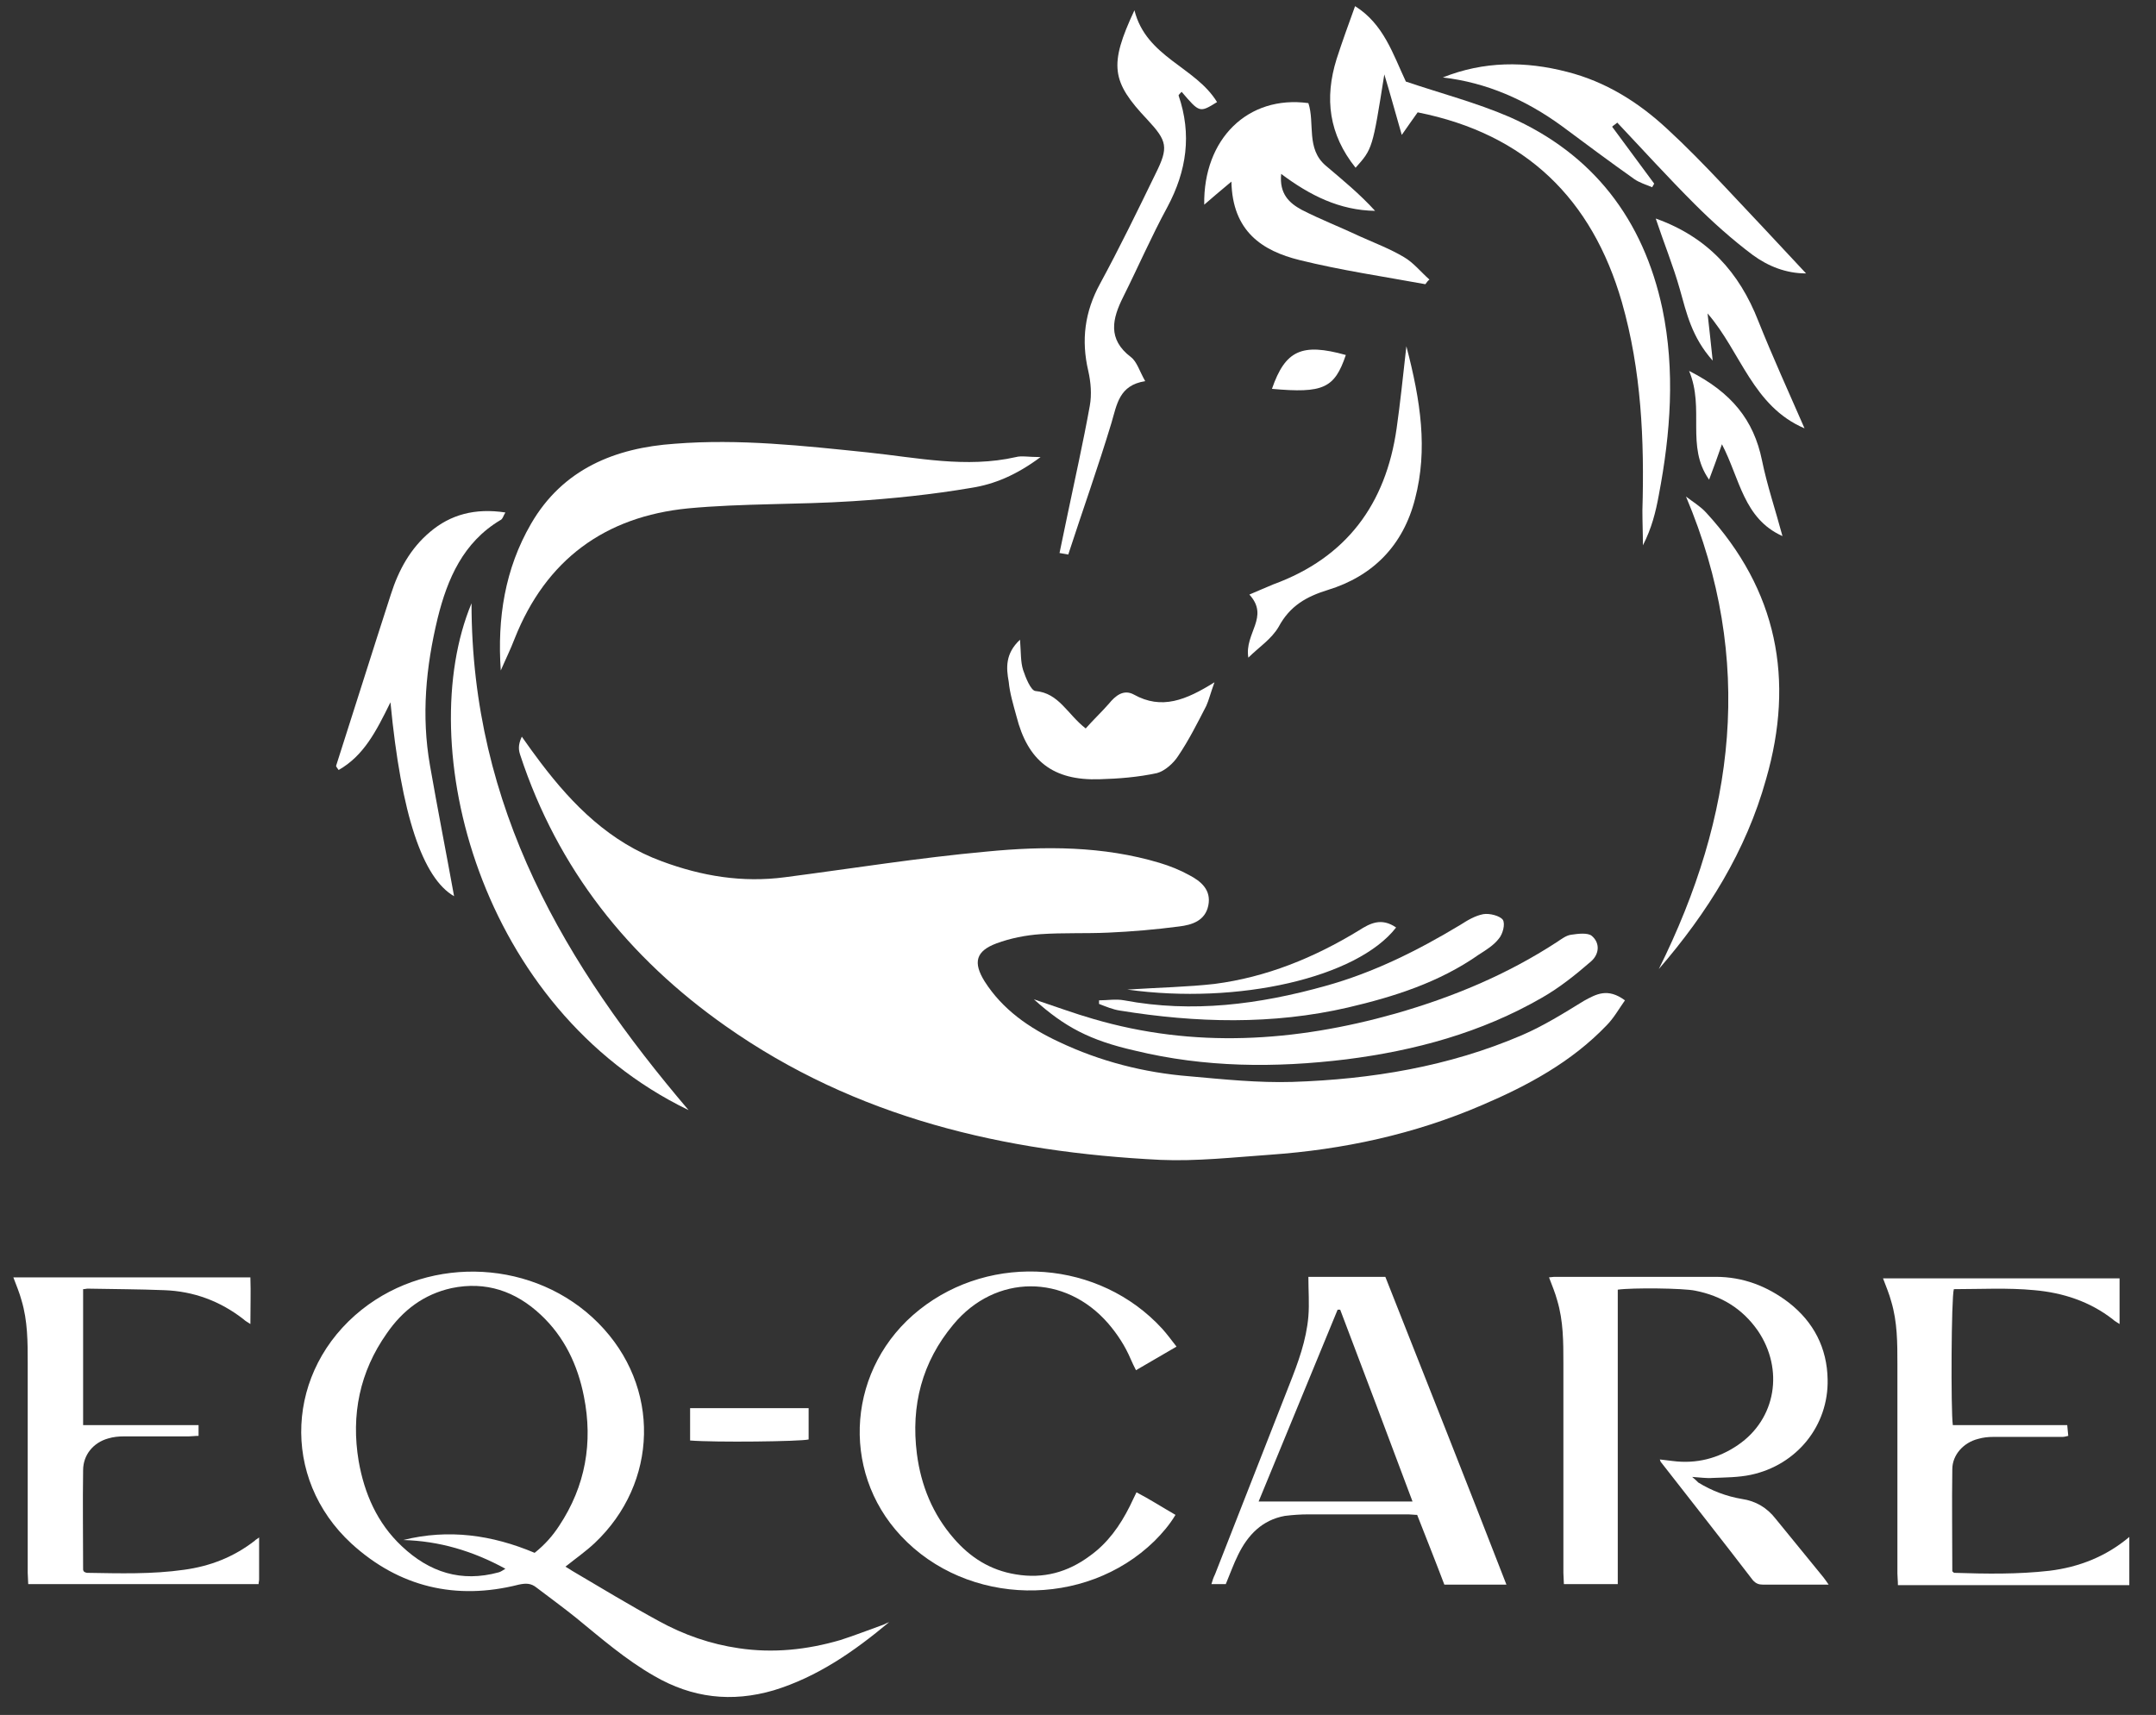 <?xml version="1.0" encoding="UTF-8"?> <svg xmlns="http://www.w3.org/2000/svg" xmlns:xlink="http://www.w3.org/1999/xlink" version="1.1" id="Layer_1" x="0px" y="0px" viewBox="0 0 420.2 334.3" style="enable-background:new 0 0 420.2 334.3;" xml:space="preserve"><rect x="0" y="0" width="420.2" height="334.3" fill="#333333" stroke="none"/> <style type="text/css"> .st0{fill:#FFFFFF;} </style> <g> <g> <g> <g> <g> <path class="st0" d="M316.7,195c-1.2,1.7-2.2,3.5-3.6,4.9c-6.8,7.1-15.3,11.7-24.2,15.5c-13.2,5.7-27.1,8.7-41.4,9.7 c-7.1,0.5-14.3,1.3-21.3,1c-30.5-1.5-59.4-8.2-84.8-26.1c-18.9-13.3-32.7-30.6-40-52.8c-0.3-0.9-0.5-1.9,0.3-3.6 c1.2,1.7,2.4,3.4,3.7,5.1c6.3,8.3,13.5,15.5,23.6,19.2c7.8,2.9,15.7,4.2,24,3.1c13.1-1.7,26.1-3.8,39.3-5 c11.3-1.1,22.7-1.1,33.7,2.2c2,0.6,4,1.4,5.8,2.4c2.3,1.2,4.3,2.9,3.7,5.9c-0.6,3-3.2,3.8-5.7,4.1c-4.6,0.6-9.2,1-13.8,1.2 c-4.4,0.2-8.8,0-13.2,0.3c-2.9,0.2-5.9,0.8-8.6,1.8c-4,1.5-4.6,3.7-2.3,7.4c3.5,5.5,8.7,9.1,14.5,11.8c8,3.8,16.6,6,25.4,6.7 c6.7,0.6,13.4,1.3,20.1,1.1c15.4-0.5,30.5-3,44.7-9.1c4.2-1.8,8.2-4.3,12.1-6.7C311.1,193.8,313.3,192.5,316.7,195z"></path> </g> <g> <path class="st0" d="M97.6,130.7c-0.7-10.2,0.8-19.8,5.9-28.6c6.2-10.7,16.4-14.8,28-15.6c12.6-1,25.1,0.4,37.7,1.7 c9.5,1,19.1,3.1,28.8,0.9c1.1-0.3,2.4,0,4.8,0c-4.7,3.5-9,5.3-13.5,6c-7.6,1.3-15.4,2.1-23.1,2.6c-10.7,0.7-21.4,0.4-32.1,1.4 c-16.2,1.6-27.7,10-33.8,25.4C99.5,126.6,98.5,128.6,97.6,130.7z"></path> </g> <g> <path class="st0" d="M264.2,32.7c-5.2-6.5-6.1-13.5-3.7-21.2c1.1-3.4,2.3-6.7,3.6-10.3c5.6,3.5,7.4,9.4,9.9,14.7 c6.8,2.3,13.7,4.1,20.2,6.9c16.3,7.2,26.1,20,29.8,37.4c2.5,12.1,1.6,24.2-0.7,36.3c-0.6,3.3-1.4,6.5-3.1,9.8 c0-2.3-0.1-4.5-0.1-6.8c0.4-13.7-0.2-27.3-4-40.6c-5.8-20.1-18.7-32.8-39.8-37c-0.9,1.3-1.8,2.5-3.1,4.4 c-1.3-4.5-2.3-8.2-3.4-11.8C267.5,29,267.5,29,264.2,32.7z"></path> </g> <g> <path class="st0" d="M134.2,216.4c-40.9-19.8-53.8-71.2-42.3-98.8C91.9,157.5,110.2,188.2,134.2,216.4z"></path> </g> <g> <path class="st0" d="M201.5,194.8c4.5,1.5,8,2.8,11.5,3.8c19.7,5.8,39.4,4.5,58.9-1c11.2-3.2,21.8-7.6,31.6-14 c0.9-0.6,1.8-1.3,2.8-1.4c1.3-0.2,3.1-0.4,3.9,0.2c1.7,1.4,1.5,3.6-0.1,5c-3,2.6-6.1,5.1-9.6,7.1c-11.8,6.8-24.7,10.3-38.1,12 c-13.9,1.7-27.6,1.6-41.2-1.7C212.4,202.8,207.5,200.2,201.5,194.8z"></path> </g> <g> <path class="st0" d="M98.5,99.9c-0.4,0.6-0.5,1.3-1,1.5c-7.2,4.3-10.3,11.4-12.2,19.1c-2.3,9.5-3.2,19-1.5,28.7 c1.5,8.6,3.2,17.2,4.7,25.5c-6.1-3.5-10.3-15.8-12.4-37.8c-2.8,5.7-5.2,10.4-10.1,13.2c-0.3-0.4-0.5-0.7-0.5-0.8 c3.6-11.2,7.1-22.4,10.7-33.5c1.5-4.7,3.8-8.9,7.6-12.1C87.8,100.3,92.6,99,98.5,99.9z"></path> </g> <g> <path class="st0" d="M323.3,188.9c14.8-29.8,18.8-60.1,5.3-92.1c1.3,1,2.8,1.9,3.9,3.1c13.9,15.1,17.3,32.6,11.7,52 C340.3,165.9,332.8,177.9,323.3,188.9z"></path> </g> <g> <path class="st0" d="M277.8,55.4c-8.2-1.5-16.4-2.7-24.5-4.7c-7.3-1.8-13.1-5.6-13.3-15.3c-2.4,2-3.8,3.2-5.3,4.5 c-0.2-12.8,8.5-21.4,20.3-19.8c1.3,3.9-0.5,8.9,3.4,12.2c3.3,2.8,6.6,5.5,9.6,8.8c-6.9-0.1-12.7-3-18.3-7.2 c-0.4,3.9,1.6,5.7,4,7c3.7,1.9,7.6,3.4,11.4,5.2c2.9,1.3,5.8,2.4,8.5,4c1.9,1.1,3.3,2.9,5,4.4C278.3,54.7,278.1,55,277.8,55.4z "></path> </g> <g> <path class="st0" d="M206.5,107.8c0.5-2.4,1-4.8,1.5-7.2c1.5-7.2,3.1-14.3,4.4-21.5c0.4-2.2,0.2-4.6-0.3-6.8 c-1.4-6-0.7-11.5,2.3-17c3.8-7,7.3-14.2,10.8-21.4c2.6-5.2,2.3-6.4-1.6-10.6c-7-7.4-7.5-10.6-2.5-21.3 c2.3,9.2,11.9,11,16.1,17.9c-3.4,2.1-3.4,2.1-6.9-2c-0.2,0.2-0.6,0.6-0.6,0.7c2.6,7.6,1.6,14.7-2.2,21.8 c-3.1,5.7-5.7,11.7-8.6,17.5c-2.1,4.2-3.1,8.2,1.5,11.7c1.2,0.9,1.7,2.8,2.8,4.7c-5.1,0.8-5.5,4.5-6.6,8.2 c-2.6,8.6-5.6,17-8.4,25.6C207.7,108,207.1,107.9,206.5,107.8z"></path> </g> <g> <path class="st0" d="M352,53.3c-3.9,0-7.4-1.4-10.4-3.6c-4-3-7.8-6.4-11.3-9.9c-5.2-5.2-10.1-10.6-15.1-15.9 c-0.3,0.3-0.7,0.5-1,0.8c2.7,3.7,5.5,7.4,8.2,11.1c-0.1,0.2-0.3,0.5-0.4,0.7c-1.2-0.5-2.5-0.9-3.5-1.6 c-4.8-3.4-9.5-6.9-14.2-10.4c-6.9-5-14.5-8.4-23.1-9.4c8-3.2,16.1-3.2,24.2-1.1c7.5,1.9,13.9,5.9,19.5,11.1 c3.7,3.4,7.2,7,10.7,10.7C341,41.5,346.4,47.3,352,53.3z"></path> </g> <g> <path class="st0" d="M198.8,124.7c0.2,2.6,0.1,4.3,0.6,5.9c0.5,1.5,1.5,4,2.4,4.1c4.6,0.4,6.2,4.5,9.8,7.3 c1.5-1.7,3.1-3.2,4.5-4.8c1.3-1.6,2.9-2.9,4.9-1.8c5.4,3,10.1,1.1,15.7-2.4c-0.8,2.2-1.1,3.5-1.6,4.6c-1.7,3.3-3.4,6.7-5.5,9.8 c-0.9,1.4-2.6,2.9-4.1,3.3c-3.7,0.8-7.5,1.1-11.2,1.2c-9.1,0.3-14-3.6-16.2-12.3c-0.6-2.2-1.3-4.5-1.5-6.7 C196.1,130.2,195.9,127.4,198.8,124.7z"></path> </g> <g> <path class="st0" d="M243.3,128.2c-0.8-4.8,4.2-7.9,0.2-12.3c1.7-0.7,3.2-1.4,4.7-2c14.2-5.2,21.9-15.6,24-30.4 c0.7-4.9,1.2-9.8,1.9-16c2.8,10.7,4.2,20.1,1.7,29.7c-2.3,9.1-8.2,15.1-17,17.8c-4.2,1.3-7.4,3.1-9.6,7.2 C247.8,124.6,245.3,126.2,243.3,128.2z"></path> </g> <g> <path class="st0" d="M214.2,195c1.6,0,3.3-0.3,4.9,0c13.3,2.5,26.3,0.8,39.2-2.8c9.4-2.6,18-6.9,26.3-11.9 c1.4-0.9,2.9-1.8,4.5-2.1c1.2-0.2,3.2,0.3,3.8,1.1c0.5,0.8,0,2.8-0.8,3.7c-1,1.3-2.5,2.2-3.9,3.1c-7.7,5.4-16.5,8.2-25.5,10.3 c-14.7,3.4-29.6,3-44.4,0.6c-1.4-0.2-2.8-0.8-4.1-1.3C214.2,195.6,214.2,195.3,214.2,195z"></path> </g> <g> <path class="st0" d="M322.7,42.6c10.1,3.6,16.3,10.5,20,20c2.8,7,5.9,13.8,9,20.9c-10.1-4.3-12.4-14.9-18.9-22.4 c0.3,2.7,0.6,5.3,1,9.2c-4.1-4.6-5.1-9.3-6.4-13.9C326.1,51.8,324.3,47.4,322.7,42.6z"></path> </g> <g> <path class="st0" d="M329.2,72.3c8.3,4.2,12.6,9.6,14.2,17.4c1,4.9,2.6,9.6,4,14.8c-7.6-3.4-8.3-11.2-11.8-17.9 c-0.9,2.6-1.6,4.5-2.5,6.9C328.5,87,332.3,79.7,329.2,72.3z"></path> </g> <g> <path class="st0" d="M272.1,180.8c-7.6,9.8-30.8,15.1-52.4,12.1c6.2-0.4,11.7-0.5,17-1.1c10.1-1.3,19.4-5.1,28.1-10.4 C267,180,269.2,178.8,272.1,180.8z"></path> </g> <g> <path class="st0" d="M247.9,75.8c2.6-7.5,5.8-9,14.4-6.6C260.1,75.7,257.9,76.7,247.9,75.8z"></path> </g> </g> </g> </g> <g> <g> <g> <g> <path class="st0" d="M415,309c-15,0-29.9,0-45.1,0c0-0.9-0.1-1.6-0.1-2.3c0-13.6,0-27.2,0-40.8c0-4.1,0-8.2-1.2-12.2 c-0.4-1.5-1-2.9-1.6-4.5c15.4,0,30.7,0,46.1,0c0,3,0,5.8,0,8.9c-0.6-0.4-1-0.6-1.3-0.9c-4.5-3.5-9.7-5.2-15.3-5.7 c-5.2-0.5-10.5-0.2-15.7-0.2c-0.5,1.6-0.6,23.6-0.2,26.5c7.4,0,14.8,0,22.3,0c0.1,0.8,0.1,1.4,0.2,2.1 c-0.4,0.1-0.8,0.2-1.1,0.2c-4.5,0-8.9,0-13.4,0c-1.1,0-2.1,0.1-3.1,0.4c-2.8,0.7-5,3.1-5,5.9c-0.1,6.7,0,13.3,0,19.9 c0.2,0.2,0.3,0.3,0.4,0.3c6.2,0.2,12.3,0.3,18.5-0.4c5.8-0.7,11.1-2.8,15.6-6.6C415,302.7,415,305.8,415,309z"></path> </g> <path class="st0" d="M173.3,316.2c-6.8,5.7-14,10.7-22.5,13.3c-8.2,2.4-15.9,1.5-23.3-2.8c-5.6-3.2-10.4-7.4-15.3-11.4 c-2.5-2-5.1-3.9-7.6-5.8c-1.1-0.9-2.1-0.9-3.5-0.6c-12.2,3.1-23.3,0.5-32.6-8c-13.9-12.8-12.8-33.8,2-45.6 c13.6-10.8,33.9-9.7,46.1,2.6c12.3,12.4,11.7,31.2-0.7,42.9c-1.7,1.6-3.7,3-5.7,4.6c0.4,0.2,0.8,0.5,1.3,0.8 c5.6,3.3,11.2,6.7,16.9,9.8c4.9,2.7,10.1,4.5,15.6,5.3c6.7,1,13.3,0.3,19.8-1.6c2.8-0.9,5.6-2,8.4-3 C172.4,316.6,172.8,316.4,173.3,316.2z M104.2,302.7c2-1.6,3.5-3.3,4.8-5.3c5.1-7.7,6.6-16.2,4.8-25.2 c-1.2-6.1-3.8-11.6-8.4-15.9c-4.9-4.6-10.7-6.6-17.4-5.2c-5.4,1.2-9.5,4.3-12.6,8.8c-5.3,7.5-7,15.9-5.5,24.9 c1.1,6.3,3.6,12.1,8.4,16.6c5.4,5.1,11.6,7.1,18.9,5.1c0.4-0.1,0.8-0.4,1.3-0.7c-6.4-3.5-12.9-5.4-19.9-5.6 C87.4,298,95.9,299.2,104.2,302.7z"></path> <g> <path class="st0" d="M315.3,251.4c0,19.2,0,38.2,0,57.4c-3.5,0-6.9,0-10.5,0c0-0.7-0.1-1.5-0.1-2.2c0-13.6,0-27.2,0-40.9 c0-4.1,0-8.2-1.2-12.2c-0.4-1.5-1-2.9-1.6-4.5c0.3,0,0.7-0.1,1-0.1c10.5,0,21,0,31.5,0c5.3,0,10,1.8,14.2,5 c4.9,3.8,7.5,8.9,7.6,15c0.2,9-6,16.7-15,18.6c-2.4,0.5-4.9,0.5-7.4,0.6c-1.2,0.1-2.4-0.1-4-0.2c0.6,0.5,0.9,0.8,1.2,1.1 c2.6,1.6,5.5,2.7,8.5,3.2c2.7,0.4,4.9,1.7,6.6,3.9c3.1,3.8,6.2,7.6,9.3,11.4c0.3,0.4,0.6,0.8,1,1.4c-2.3,0-4.4,0-6.4,0 c-2.1,0-4.3,0-6.4,0c-0.8,0-1.4-0.2-2-0.9c-5.9-7.7-11.9-15.3-17.9-23c-0.1-0.1-0.1-0.3-0.2-0.5c0.9,0.1,1.7,0.2,2.5,0.3 c4.6,0.6,8.9-0.5,12.7-3.1c7.5-5.1,9-14.8,3.9-22.3c-3-4.3-7.1-6.8-12.2-7.8C328.1,251.1,318.1,251,315.3,251.4z"></path> </g> <g> <g> <path class="st0" d="M293.6,308.9c-4.1,0-8,0-12.1,0c-1.7-4.5-3.5-9-5.3-13.6c-0.6,0-1.2-0.1-1.7-0.1c-6.5,0-12.9,0-19.4,0 c-1.6,0-3.1,0.1-4.7,0.3c-4.4,0.8-7.2,3.7-9.1,7.6c-0.9,1.8-1.6,3.8-2.4,5.7c-0.9,0-1.7,0-2.8,0c0.2-0.7,0.4-1.3,0.7-1.9 c4.8-12.3,9.7-24.7,14.5-37c1.7-4.3,3.3-8.6,3.7-13.3c0.2-2.5,0-5,0-7.7c4.9,0,9.9,0,15,0 C277.9,268.9,285.8,288.8,293.6,308.9z M261.2,255.3c-0.2,0-0.3,0-0.5,0c-5.1,12.4-10.2,24.8-15.4,37.4c10.2,0,20,0,30,0 C270.6,280.1,265.9,267.7,261.2,255.3z"></path> </g> </g> <g> <path class="st0" d="M229.1,295.3c-1.2,2-2.6,3.6-4.1,5.1c-13.5,13.2-36.5,12.8-49.4-1c-12-12.8-10.4-33,3.6-44.1 c14.1-11.2,35.1-9.6,47.3,3.7c0.9,1,1.8,2.2,2.8,3.5c-2.7,1.6-5.2,3-7.9,4.6c-0.4-0.8-0.7-1.4-1-2.1c-1.1-2.6-2.6-4.9-4.4-7 c-8.4-9.7-22-9.7-30.2,0.2c-6.1,7.3-8.3,15.8-7.1,25.2c0.8,6.2,3.1,11.8,7.2,16.5c3.2,3.7,7.1,6.2,12.1,7 c5.3,0.9,10.1-0.4,14.4-3.6c3.5-2.5,5.9-5.9,7.8-9.7c0.4-0.8,0.8-1.7,1.3-2.7C224,292.2,226.5,293.8,229.1,295.3z"></path> </g> <path class="st0" d="M50.5,299.7c0,2.9,0,5.6,0,8.2c0,0.3-0.1,0.5-0.1,0.9c-14.9,0-29.8,0-44.9,0c0-0.7-0.1-1.5-0.1-2.2 c0-13.6,0-27.2,0-40.9c0-4.1,0-8.2-1.2-12.2c-0.4-1.5-1-2.9-1.6-4.5c15.3,0,30.6,0,46.2,0c0.1,2.9,0,5.8,0,9.1 c-0.6-0.4-1-0.6-1.3-0.9c-4.6-3.6-9.8-5.5-15.5-5.7c-5-0.2-9.9-0.2-14.9-0.3c-0.3,0-0.5,0.1-0.9,0.1c0,8.8,0,17.5,0,26.5 c7.5,0,14.9,0,22.5,0c0,0.8,0,1.4,0,2.1c-0.7,0-1.3,0.1-1.9,0.1c-4.2,0-8.4,0-12.6,0c-1.1,0-2.1,0.1-3.1,0.4 c-2.9,0.8-4.9,3.2-4.9,6.2c-0.1,6.5,0,12.9,0,19.4c0,0.1,0.1,0.3,0.2,0.4c0.2,0.1,0.4,0.2,0.6,0.2c6.3,0.1,12.6,0.3,18.9-0.6 c5.1-0.7,9.7-2.5,13.8-5.7C49.7,300.2,50,300.1,50.5,299.7z"></path> <path class="st0" d="M134.5,280.8c0-2.1,0-4.2,0-6.3c7.7,0,15.3,0,23.1,0c0,2.1,0,4.1,0,6.1C156,281,139.4,281.2,134.5,280.8z"></path> </g> </g> </g> </g> </svg> 